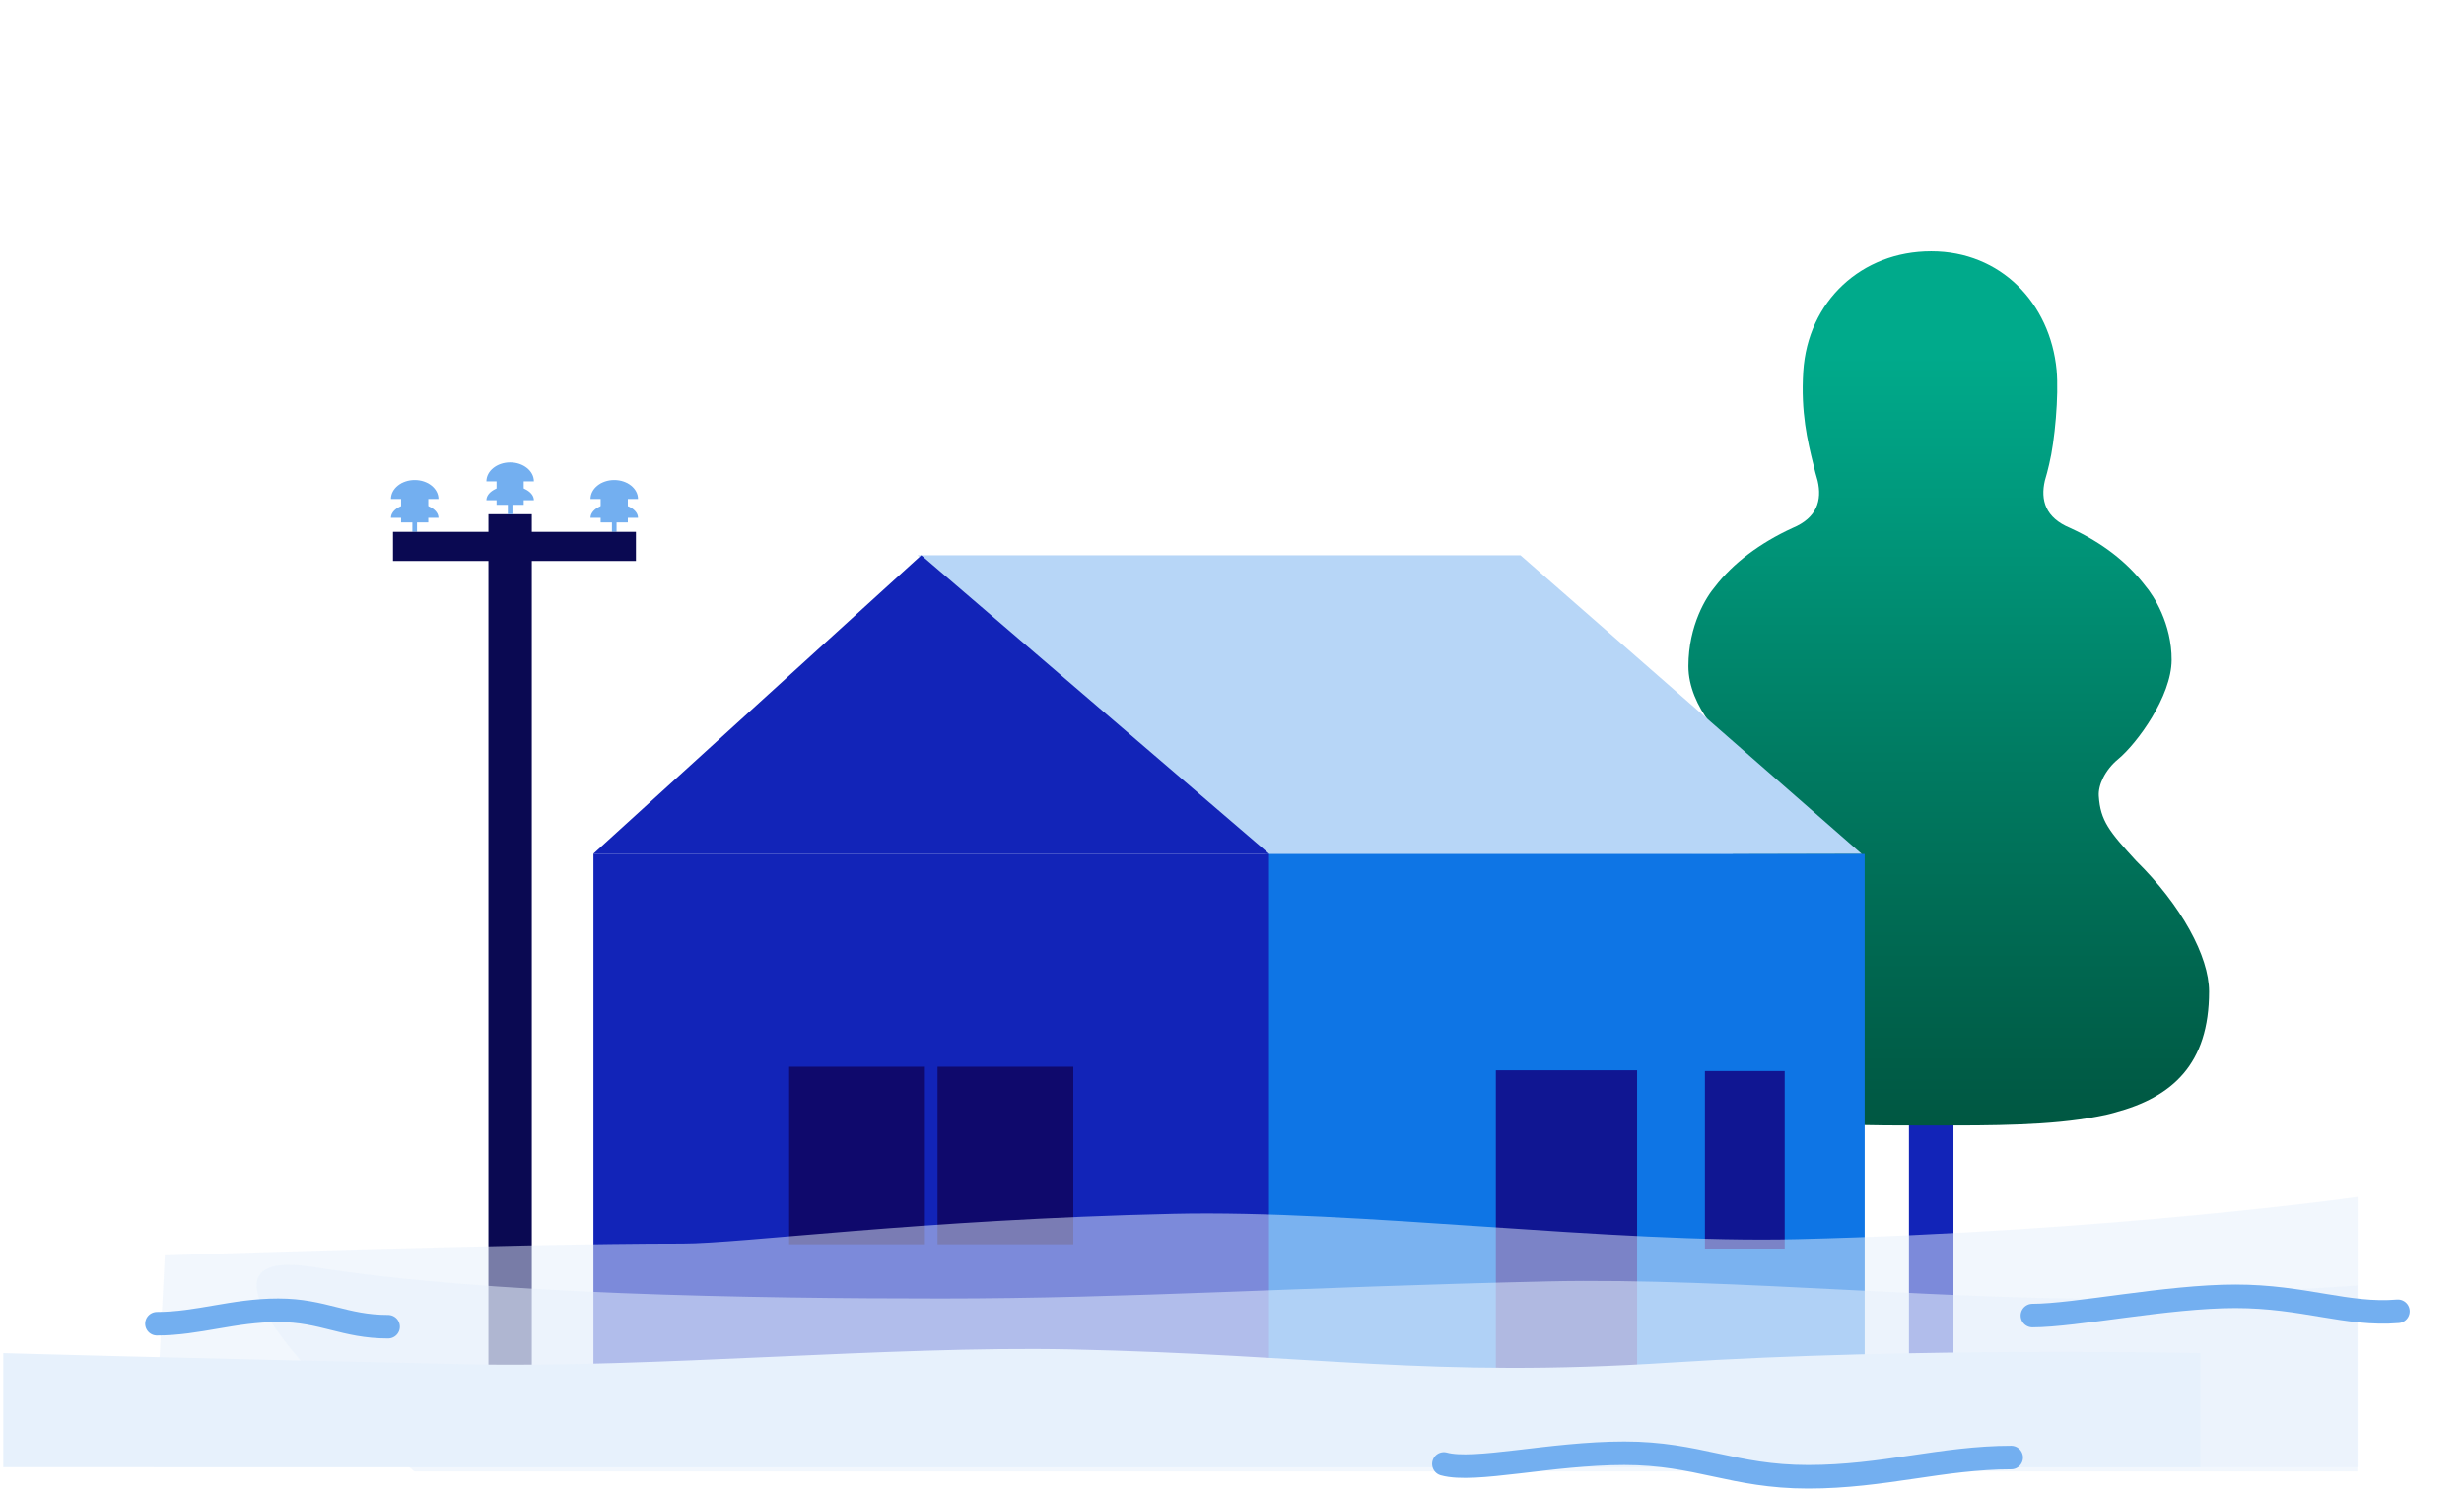 <svg width="314" height="190" viewBox="0 0 314 190" fill="none" xmlns="http://www.w3.org/2000/svg">
<g clip-path="url(#clip0_2188_5110)">
<path d="M248.502 177.262H243.704C243.467 177.262 243.267 177.047 243.267 176.791V121.389C243.267 121.133 243.467 120.918 243.704 120.918H248.502C248.74 120.918 248.94 121.133 248.94 121.389V176.791C248.94 177.047 248.74 177.262 248.502 177.262Z" fill="#1224B8"/>
<path d="M246.128 143.455C254.038 143.455 261.336 143.455 267.234 142.312C267.996 142.178 268.733 142.016 269.458 141.801C276.843 139.851 281.517 135.615 281.517 126.364C281.517 121.913 277.981 115.377 272.207 109.703C268.808 105.991 267.659 104.619 267.459 101.446C267.371 100.074 268.234 98.138 269.958 96.726C272.345 94.736 276.718 88.765 276.743 84.139C276.768 79.513 274.444 75.896 273.382 74.659C271.083 71.66 267.971 69.199 263.798 67.29C260.661 65.986 260.011 63.753 260.586 61.266C260.786 60.593 260.973 59.894 261.136 59.168C261.861 56.209 262.373 50.387 262.086 47.186C261.273 38.593 254.925 32.031 246.128 32.031H246.078C237.281 32.031 230.371 38.338 229.796 47.361C229.471 52.565 230.346 56.223 231.083 59.181C231.246 59.907 231.433 60.607 231.633 61.279C232.208 63.767 231.558 65.999 228.421 67.303C224.26 69.213 220.849 71.781 218.55 74.78C217.487 76.017 215.163 79.648 215.163 84.906C215.163 90.164 219.887 94.736 222.273 96.726C223.985 98.138 224.848 100.074 224.773 101.446C224.573 104.606 223.423 105.991 220.024 109.703C214.238 115.364 210.715 121.899 210.715 126.364C210.715 135.629 215.388 139.865 222.773 141.801C223.486 142.016 224.235 142.178 224.998 142.312C230.896 143.455 238.193 143.455 246.103 143.455H246.128Z" fill="url(#paint0_linear_2188_5110)"/>
</g>
<path d="M116.918 70.772H193.763L237.255 108.841L161.336 109.016L116.918 70.772Z" fill="#B7D6F7"/>
<path d="M117.402 70.772L161.711 108.804H75.625L117.402 70.772Z" fill="#1224B8"/>
<path d="M161.233 108.84H237.625V177.237H161.233V108.84Z" fill="#0E75E5"/>
<path d="M75.625 108.805H161.716V177.239H75.625V108.805Z" fill="#1224B8"/>
<path d="M217.269 136.51H227.432V159.138H217.269V136.51Z" fill="#101692"/>
<path d="M100.565 135.959H117.865V158.587H100.565V135.959Z" fill="#0F096C"/>
<path d="M119.477 135.959H136.777V158.587H119.477V135.959Z" fill="#0F096C"/>
<path d="M190.625 136.414H208.625V177.307H190.625V136.414Z" fill="#101692"/>
<path d="M62.242 176.977V65.539H67.77V176.977" fill="#0A0952"/>
<path d="M76.546 61.656H80.006V66.586H76.546V61.656Z" fill="#73AFF0"/>
<path d="M77.982 63.871H78.57V67.787H77.982V63.871Z" fill="#73AFF0"/>
<path d="M75.252 63.598H81.304C81.304 62.263 79.948 61.18 78.278 61.18C76.608 61.18 75.252 62.263 75.252 63.598Z" fill="#73AFF0"/>
<path d="M75.252 66H81.304C81.304 64.996 79.948 64.182 78.278 64.182C76.608 64.182 75.252 64.996 75.252 66Z" fill="#73AFF0"/>
<path d="M51.115 61.656H54.576V66.586H51.115V61.656Z" fill="#73AFF0"/>
<path d="M52.552 63.871H53.141V67.787H52.552V63.871Z" fill="#73AFF0"/>
<path d="M49.822 63.598H55.874C55.874 62.263 54.518 61.18 52.848 61.18C51.178 61.18 49.822 62.263 49.822 63.598Z" fill="#73AFF0"/>
<path d="M49.822 66H55.873C55.873 64.996 54.518 64.182 52.848 64.182C51.178 64.182 49.822 64.996 49.822 66Z" fill="#73AFF0"/>
<path d="M63.278 59.41H66.738V64.34H63.278V59.41Z" fill="#73AFF0"/>
<path d="M64.714 61.627H65.302V65.542H64.714V61.627Z" fill="#73AFF0"/>
<path d="M61.984 61.352H68.036C68.036 60.017 66.68 58.934 65.01 58.934C63.34 58.934 61.984 60.017 61.984 61.352Z" fill="#73AFF0"/>
<path d="M61.984 63.754H68.036C68.036 62.75 66.68 61.935 65.01 61.935C63.34 61.935 61.984 62.75 61.984 63.754Z" fill="#73AFF0"/>
<path d="M50.083 67.785H81.039V71.497H50.083V67.785Z" fill="#0A0952"/>
<path d="M21 160C21 160 65 158.5 87 158.5C94.451 158.499 117.317 155.445 149.54 154.71C172.813 154.179 205.402 158.514 229.04 157.938C269.304 156.957 300.454 152.557 300.454 152.557V186.993H19.625L21 160Z" fill="#E7F1FC" fill-opacity="0.5"/>
<path d="M40 161.499C62 164.999 96 165.499 120 165.499C144 165.499 165.073 164.053 197.296 163.317C220.57 162.786 250.659 166.046 274.296 165.47C300.418 163.855 300.418 163.855 300.418 163.855V187.53H52.796C52.796 187.53 18 157.999 40 161.499Z" fill="#E7F1FC" fill-opacity="0.5"/>
<path d="M280.418 172.454C280.418 172.454 244 171.657 213 173.657C182 175.657 168 172.657 136.345 171.98C113.14 171.511 83.139 174.386 59.572 173.877C19.426 173.012 0.418 172.454 0.418 172.454V186.993H280.418V172.454Z" fill="#E7F1FC"/>
<path d="M184 186.583C187.882 187.673 197.619 185.22 207 185.219C216.381 185.218 220.838 188.219 230.419 188.219C240 188.219 247.564 185.764 256.297 185.766" stroke="#73AFF0" stroke-width="3" stroke-linecap="round"/>
<path d="M305.581 167.127C299.111 167.672 293.612 165.22 284.878 165.219C276.144 165.217 264.499 167.672 259 167.672" stroke="#73AFF0" stroke-width="3" stroke-linecap="round"/>
<path d="M49.46 169.093C43.854 169.094 41.19 167 35.465 167C29.739 167 25.219 168.713 20 168.712" stroke="#73AFF0" stroke-width="3" stroke-linecap="round"/>
<defs>
<linearGradient id="paint0_linear_2188_5110" x1="246.13" y1="45.417" x2="246.13" y2="172.794" gradientUnits="userSpaceOnUse">
<stop stop-color="#00AA8B"/>
<stop offset="0.41" stop-color="#007A61"/>
<stop offset="0.8" stop-color="#00543F"/>
<stop offset="1" stop-color="#004633"/>
</linearGradient>
<clipPath id="clip0_2188_5110">
<rect width="134.957" height="145.23" fill="white" transform="translate(178.625 32.031)"/>
</clipPath>
</defs>
</svg>
